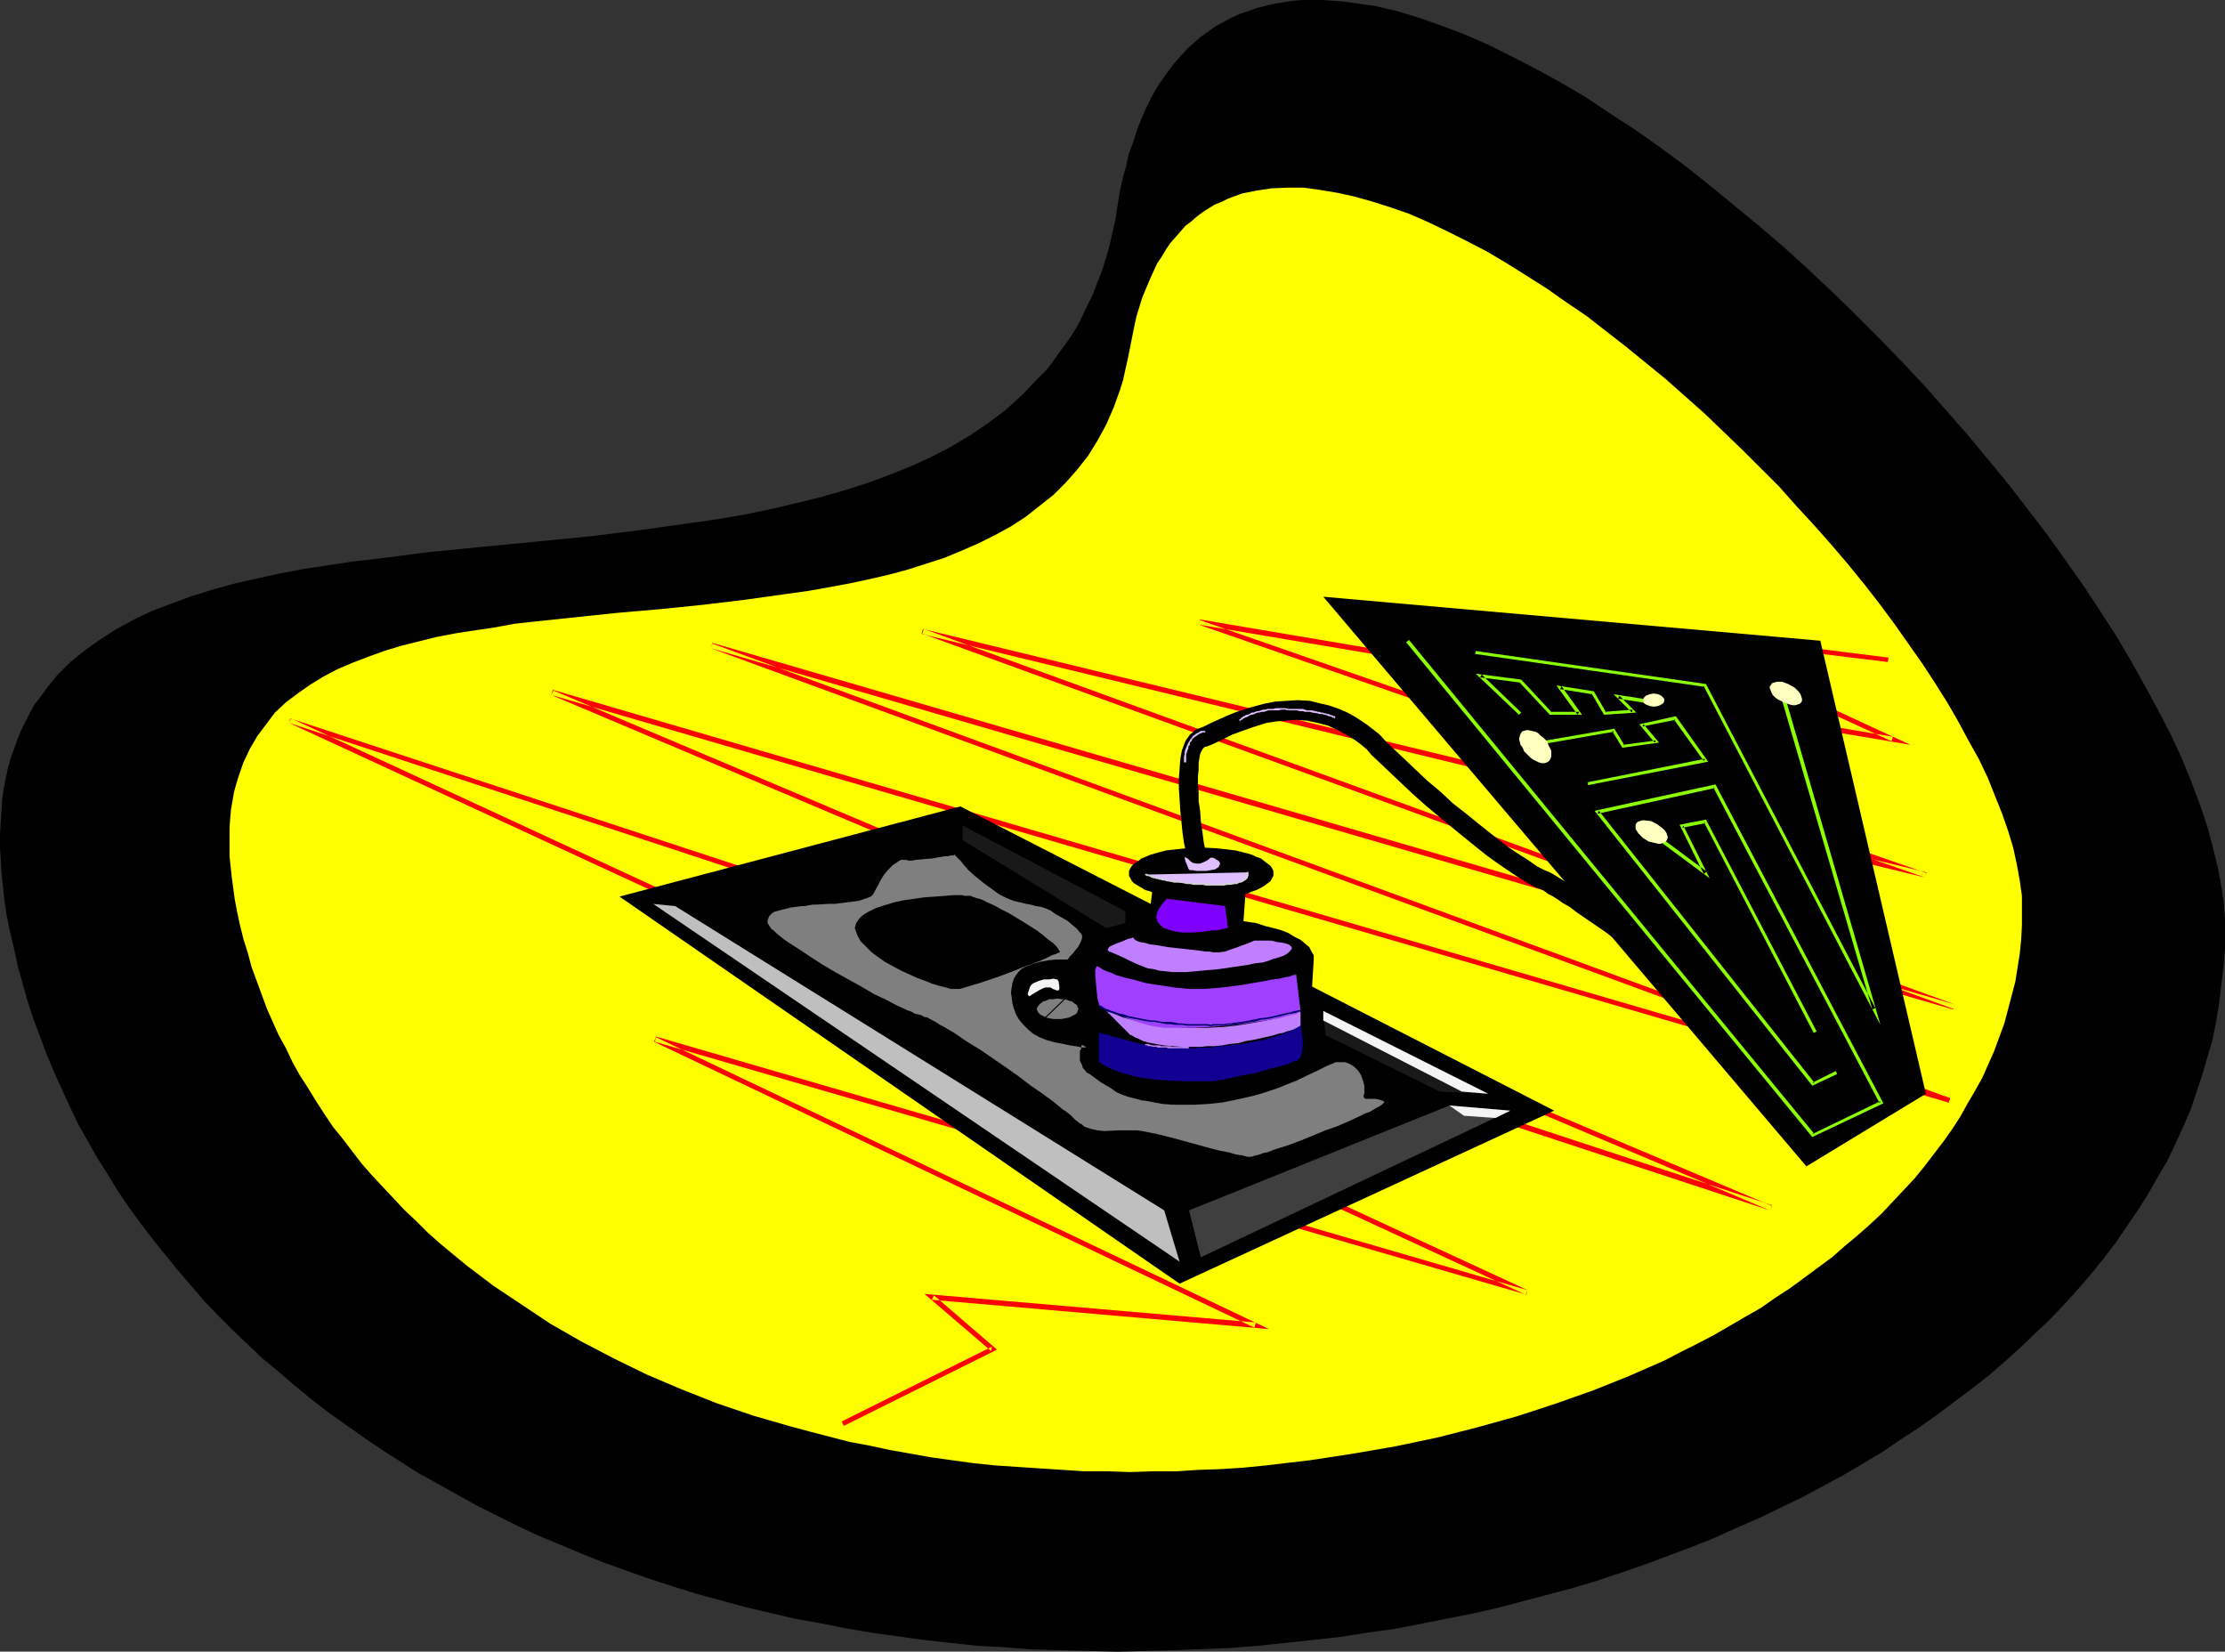 <?xml version="1.0" encoding="UTF-8" standalone="no"?>
<svg
   version="1.0"
   width="129.766mm"
   height="96.319mm"
   id="svg45"
   sodipodi:docname="Circuit Board.wmf"
   xmlns:inkscape="http://www.inkscape.org/namespaces/inkscape"
   xmlns:sodipodi="http://sodipodi.sourceforge.net/DTD/sodipodi-0.dtd"
   xmlns="http://www.w3.org/2000/svg"
   xmlns:svg="http://www.w3.org/2000/svg">
  <rect width="100%" height="100%" fill="#333333" stroke="none"/>
  <sodipodi:namedview
     id="namedview45"
     pagecolor="#ffffff"
     bordercolor="#000000"
     borderopacity="0.25"
     inkscape:showpageshadow="2"
     inkscape:pageopacity="0.0"
     inkscape:pagecheckerboard="0"
     inkscape:deskcolor="#d1d1d1"
     inkscape:document-units="mm" />
  <defs
     id="defs1">
    <pattern
       id="WMFhbasepattern"
       patternUnits="userSpaceOnUse"
       width="6"
       height="6"
       x="0"
       y="0" />
  </defs>
  <path
     style="fill:#000000;fill-opacity:1;fill-rule:evenodd;stroke:none"
     d="m 246.278,364.04 6.302,-0.162 6.302,-0.162 12.282,-0.485 6.141,-0.485 6.141,-0.646 5.979,-0.646 5.979,-0.646 5.979,-0.969 5.979,-0.808 5.818,-1.131 5.656,-1.131 5.818,-1.131 5.656,-1.293 5.494,-1.454 5.494,-1.454 5.494,-1.454 5.333,-1.616 5.333,-1.777 5.171,-1.777 5.171,-1.939 5.171,-1.939 4.848,-1.939 5.01,-2.262 4.848,-2.101 4.686,-2.262 4.686,-2.262 4.525,-2.424 4.525,-2.424 4.363,-2.585 4.363,-2.585 4.04,-2.747 4.202,-2.747 3.878,-2.747 3.878,-2.908 3.878,-2.908 3.717,-2.908 3.555,-3.07 3.394,-3.07 3.394,-3.232 3.232,-3.07 3.07,-3.232 3.07,-3.393 2.909,-3.393 2.747,-3.393 2.586,-3.393 2.424,-3.555 2.424,-3.555 2.262,-3.555 2.101,-3.716 2.101,-3.555 1.778,-3.716 1.778,-3.878 1.616,-3.716 1.293,-3.878 1.293,-3.878 1.131,-3.878 1.131,-3.878 0.808,-4.039 0.646,-4.04 0.485,-3.878 0.485,-4.04 0.323,-4.201 v -4.04 -2.101 l -0.162,-2.101 -0.162,-2.262 -0.323,-2.101 -0.808,-4.524 -1.131,-4.686 -1.293,-4.847 -1.616,-4.847 -1.939,-5.171 -2.101,-5.171 -2.424,-5.171 -2.747,-5.332 -2.909,-5.332 -3.07,-5.494 -3.232,-5.494 -3.555,-5.494 -3.717,-5.655 -3.878,-5.494 -4.04,-5.655 -4.202,-5.494 -4.363,-5.655 -4.525,-5.494 -4.686,-5.655 -4.686,-5.332 -4.848,-5.494 -5.01,-5.332 -5.01,-5.171 -5.171,-5.171 -5.171,-5.009 -5.333,-5.009 -5.333,-4.847 -5.494,-4.686 -5.494,-4.524 -5.333,-4.363 -5.494,-4.363 -5.494,-4.039 -5.494,-3.878 -5.494,-3.555 -5.333,-3.555 -5.494,-3.232 -5.333,-2.908 -5.333,-2.747 -5.171,-2.585 -5.171,-2.262 -5.171,-1.939 -5.01,-1.777 -4.848,-1.454 -4.848,-1.131 -2.424,-0.323 -2.262,-0.323 -2.262,-0.323 -2.262,-0.162 L 291.526,0 h -2.101 -2.262 l -2.101,0.162 -2.101,0.323 -1.939,0.323 -2.101,0.485 -1.939,0.485 -1.778,0.646 -1.939,0.646 -1.778,0.808 -1.778,0.969 -1.778,0.969 -1.616,1.131 -1.616,1.131 -1.616,1.454 -1.454,1.293 -1.454,1.616 -1.454,1.616 -1.293,1.777 -1.293,1.777 -1.293,1.939 -1.131,2.101 -1.131,2.262 -0.97,2.262 -0.97,2.424 -0.808,2.585 -0.97,2.585 -0.646,2.908 -0.808,2.908 -0.646,3.07 -0.485,3.07 -0.485,3.07 -0.646,2.747 -0.646,2.908 -0.808,2.747 -0.808,2.585 -0.97,2.424 -0.97,2.585 -1.131,2.262 -1.131,2.424 -1.131,2.262 -1.293,2.101 -1.454,2.101 -1.454,1.939 -1.454,2.101 -1.454,1.777 -1.778,1.777 -3.394,3.555 -3.555,3.232 -3.878,2.908 -4.04,2.747 -4.363,2.585 -4.363,2.262 -4.686,2.101 -4.848,1.939 -4.848,1.777 -5.171,1.616 -5.171,1.454 -5.333,1.293 -5.494,1.293 -5.494,1.131 -5.656,0.969 -5.656,0.808 -11.474,1.616 -11.797,1.454 -11.635,1.131 -11.635,1.131 -11.474,1.131 -11.312,1.454 -5.656,0.646 -5.333,0.808 -5.333,0.808 -5.171,0.969 -5.171,1.131 -5.01,1.131 -4.686,1.293 -4.686,1.454 -4.363,1.616 -4.363,1.616 -4.04,1.939 -3.878,2.101 -3.555,2.262 -3.394,2.424 -3.232,2.585 -2.909,2.908 -1.293,1.616 -1.293,1.616 -1.131,1.616 -1.293,1.616 -0.97,1.777 -0.97,1.939 -0.97,1.939 -0.808,1.939 -1.454,4.04 -0.646,2.262 -0.485,2.262 -0.485,2.424 -0.323,2.262 -0.162,2.585 -0.162,2.585 L 0,183.878 v 2.747 l 0.162,2.908 0.162,2.747 0.323,3.07 0.323,3.07 0.485,3.232 0.646,3.232 0.97,4.04 0.808,3.878 1.131,4.04 1.131,4.04 1.293,3.878 1.454,3.878 1.454,3.878 1.616,3.878 1.778,3.878 1.778,3.878 1.778,3.716 2.101,3.716 2.101,3.716 2.262,3.555 2.262,3.716 2.424,3.555 2.586,3.555 2.586,3.393 2.747,3.393 2.747,3.393 2.909,3.393 2.909,3.393 3.07,3.232 3.232,3.232 3.232,3.07 3.394,3.232 3.555,2.908 3.555,3.07 3.555,2.908 3.717,2.908 3.878,2.747 3.878,2.747 4.04,2.747 4.04,2.585 4.04,2.585 4.363,2.424 4.363,2.424 4.363,2.424 4.525,2.262 4.525,2.262 4.525,2.101 9.696,4.04 4.848,1.939 5.01,1.777 5.01,1.777 5.01,1.616 5.171,1.616 5.333,1.454 5.333,1.454 5.494,1.293 5.494,1.293 5.494,0.969 5.656,1.131 5.656,0.969 5.818,0.808 5.818,0.808 5.818,0.646 5.979,0.646 6.141,0.323 5.979,0.485 6.302,0.162 6.141,0.162 z"
     id="path1" />
  <path
     style="fill:#ffff00;fill-opacity:1;fill-rule:evenodd;stroke:none"
     d="m 249.025,324.453 5.01,-0.162 h 5.171 l 5.01,-0.323 4.848,-0.162 5.01,-0.323 4.848,-0.485 9.696,-1.131 9.534,-1.454 9.373,-1.616 9.211,-1.939 8.888,-2.262 8.726,-2.424 8.403,-2.747 8.242,-2.908 8.08,-3.232 7.757,-3.393 3.717,-1.939 3.555,-1.777 3.717,-1.939 6.949,-4.04 3.394,-1.939 3.232,-2.262 3.232,-2.101 3.07,-2.262 3.07,-2.262 3.07,-2.262 2.747,-2.424 2.909,-2.424 2.747,-2.424 2.586,-2.424 2.424,-2.585 2.424,-2.585 2.424,-2.585 2.101,-2.585 2.101,-2.747 2.101,-2.747 1.939,-2.747 1.778,-2.747 1.616,-2.908 1.616,-2.747 1.616,-2.908 1.293,-2.908 1.293,-2.908 1.131,-3.07 1.131,-3.07 0.808,-3.07 0.808,-3.07 0.808,-3.07 0.485,-3.07 0.485,-3.07 0.323,-3.232 0.162,-3.07 v -3.232 -3.232 l -0.485,-3.393 -0.646,-3.555 -0.808,-3.716 -1.131,-3.716 -1.293,-3.716 -1.616,-4.04 -1.616,-4.039 -1.939,-4.04 -2.262,-4.04 -2.262,-4.201 -2.424,-4.201 -2.747,-4.363 -2.747,-4.201 -3.07,-4.363 -3.07,-4.363 -3.232,-4.363 -3.394,-4.363 -3.555,-4.363 -3.717,-4.363 -3.717,-4.201 -3.878,-4.201 -3.878,-4.363 -4.04,-4.04 -4.04,-4.039 -8.403,-8.079 -8.565,-7.594 -4.363,-3.555 -4.363,-3.555 -4.363,-3.393 -4.363,-3.393 -4.525,-3.07 -4.363,-3.07 -4.363,-2.747 -4.363,-2.747 -4.363,-2.585 -4.363,-2.262 -4.202,-2.101 -4.363,-2.101 -4.04,-1.777 -4.202,-1.454 -4.04,-1.293 -4.04,-1.131 -3.717,-0.808 -3.878,-0.646 -3.555,-0.485 h -3.555 l -3.555,0.162 -3.232,0.485 -3.232,0.646 -3.07,1.131 -1.293,0.646 -1.616,0.646 -1.293,0.808 -1.293,0.808 -1.293,0.969 -1.293,1.131 -1.293,0.969 -1.131,1.293 -1.131,1.293 -1.131,1.293 -0.97,1.454 -0.97,1.616 -0.97,1.454 -0.808,1.777 -0.808,1.777 -0.808,1.939 -0.808,1.939 -0.646,2.101 -0.646,2.101 -0.485,2.262 -0.485,2.424 -0.485,2.424 -0.485,2.424 -0.485,2.101 -0.485,2.262 -0.646,2.101 -1.454,4.039 -1.616,3.716 -1.939,3.555 -2.101,3.393 -2.424,3.07 -2.424,2.747 -2.747,2.747 -3.07,2.424 -3.07,2.424 -3.232,2.101 -3.555,1.939 -3.555,1.777 -3.717,1.616 -3.878,1.616 -4.04,1.293 -4.04,1.293 -4.202,1.131 -4.202,0.969 -4.525,0.969 -4.363,0.808 -4.525,0.808 -4.686,0.646 -9.211,1.293 -9.373,1.131 -9.534,0.969 -9.373,0.808 -9.211,0.969 -9.211,0.969 -4.363,0.485 -4.363,0.808 -4.363,0.646 -4.202,0.646 -4.202,0.808 -3.878,0.969 -3.878,0.969 -3.717,1.131 -3.555,1.293 -3.394,1.293 -3.394,1.454 -3.07,1.616 -2.909,1.777 -2.747,1.939 -2.586,1.939 -2.424,2.262 -1.939,2.585 -1.939,2.585 -1.616,2.747 -1.454,3.07 -1.131,3.232 -0.485,1.616 -0.485,1.777 -0.323,1.939 -0.323,1.777 -0.162,1.939 -0.162,2.101 v 1.939 2.101 2.262 l 0.485,4.524 0.323,2.424 0.323,2.424 0.485,2.585 0.646,3.07 0.808,3.232 0.97,3.07 0.808,3.07 1.131,3.07 1.131,3.07 1.131,3.07 1.293,2.908 1.293,2.908 1.616,2.908 1.454,3.07 1.616,2.908 1.778,2.747 1.778,2.908 1.778,2.747 1.939,2.908 2.101,2.585 2.101,2.747 2.101,2.747 2.262,2.585 2.424,2.585 2.424,2.585 2.424,2.585 2.586,2.424 2.586,2.585 2.747,2.424 5.656,4.686 5.979,4.524 6.302,4.201 6.302,4.201 6.787,3.878 7.11,3.716 7.272,3.555 7.595,3.232 7.757,3.07 8.08,2.747 8.403,2.424 4.202,1.131 4.363,1.131 4.363,1.131 4.363,0.808 4.525,0.969 4.525,0.808 4.525,0.808 4.686,0.646 4.686,0.646 4.686,0.485 4.848,0.323 4.848,0.323 5.01,0.323 4.848,0.323 h 5.171 z"
     id="path2" />
  <path
     style="fill:#ff0000;fill-opacity:1;fill-rule:evenodd;stroke:none"
     d="m 429.856,242.047 -308.009,-90 -0.323,1.131 268.579,113.591 0.485,-1.131 -326.593,-107.289 -0.323,0.969 272.619,126.032 0.485,-0.969 -192.142,-55.907 -0.485,1.131 132.35,63.016 0.323,-1.131 -73.043,-6.302 14.706,12.603 0.162,-0.969 -33.128,16.481 0.485,0.969 33.774,-16.804 -13.898,-11.957 -0.485,0.969 74.336,6.463 -135.097,-64.309 -0.323,0.969 192.142,55.745 0.323,-0.969 -272.619,-126.032 -0.485,0.969 326.432,107.451 0.485,-0.969 -268.579,-113.591 -0.485,0.969 308.009,89.838 z"
     id="path3" />
  <path
     style="fill:#ff0000;fill-opacity:1;fill-rule:evenodd;stroke:none"
     d="m 429.856,242.047 -272.78,-100.18 -0.485,0.969 273.912,79.659 0.323,-1.131 -227.209,-82.729 -0.323,1.131 221.069,53.645 0.323,-0.969 -160.145,-55.745 -0.323,0.969 156.913,26.499 -55.267,-25.53 -0.323,1.131 50.581,6.14 0.162,-0.969 -54.136,-6.786 54.782,25.206 0.323,-0.969 -152.712,-25.853 -0.323,1.131 160.145,55.745 0.323,-1.131 -221.23,-53.645 -0.323,0.969 227.371,82.729 0.323,-0.969 -273.75,-79.659 -0.485,1.131 272.942,100.18 z"
     id="path4" />
  <path
     style="fill:#000000;fill-opacity:1;fill-rule:evenodd;stroke:none"
     d="m 342.592,244.794 -130.896,-67.056 -75.144,19.874 123.462,85.314 z"
     id="path5" />
  <path
     style="fill:#000000;fill-opacity:1;fill-rule:evenodd;stroke:none"
     d="m 265.024,202.46 h -2.586 l -2.424,0.162 -2.424,0.162 -2.101,0.323 -2.262,0.323 -1.939,0.646 -1.939,0.485 -1.778,0.485 -1.616,0.646 -1.293,0.808 -1.293,0.646 -0.97,0.808 -0.97,0.808 -0.485,0.969 -0.485,0.808 v 0.969 0.162 l -0.162,0.646 -0.162,0.808 v 1.131 l -0.162,1.454 -0.162,1.454 v 1.616 1.777 l -0.162,3.555 0.162,1.777 v 1.777 l 0.323,1.454 0.162,1.293 0.323,1.131 0.485,0.808 0.646,0.808 0.97,0.808 1.293,0.808 1.454,0.808 1.616,0.808 1.939,0.808 1.939,0.808 2.101,0.808 2.262,0.646 2.262,0.485 2.424,0.646 2.262,0.323 2.424,0.323 h 2.262 2.101 l 2.101,-0.162 1.939,-0.323 1.939,-0.485 1.778,-0.485 1.616,-0.646 1.454,-0.646 1.454,-0.808 1.293,-0.646 1.131,-0.646 1.131,-0.646 0.97,-0.646 0.646,-0.646 0.646,-0.485 0.485,-0.323 0.485,-0.323 0.162,-0.323 v 0 l 1.293,-21.49 v -0.969 l -0.485,-0.808 -0.485,-0.969 -0.97,-0.808 -0.97,-0.808 -1.293,-0.646 -1.293,-0.808 -1.616,-0.646 -1.778,-0.485 -1.939,-0.485 -1.939,-0.646 -2.262,-0.323 -2.262,-0.323 -2.262,-0.162 -2.424,-0.162 z"
     id="path6" />
  <path
     style="fill:#000000;fill-opacity:1;fill-rule:evenodd;stroke:none"
     d="m 273.912,205.53 0.97,-13.25 v -0.162 l -0.485,-0.162 -0.485,-0.323 -0.808,-0.323 -0.97,-0.485 -1.293,-0.323 -1.293,-0.485 -1.293,-0.323 -1.616,-0.323 -1.616,-0.323 h -1.616 -1.778 l -1.778,0.162 -1.778,0.485 -1.778,0.646 -1.616,0.808 -1.778,13.896 z"
     id="path7" />
  <path
     style="fill:#000000;fill-opacity:1;fill-rule:evenodd;stroke:none"
     d="m 266.317,190.664 -0.485,-2.585 -0.485,-2.424 -0.323,-2.424 -0.323,-2.262 -0.162,-2.262 -0.323,-2.101 v -1.939 l -0.162,-1.939 v -1.616 l 0.162,-1.454 v -1.454 l 0.162,-1.131 0.162,-0.808 0.323,-0.808 0.323,-0.485 0.323,-0.323 0.646,-0.162 0.808,-0.323 1.778,-0.808 1.293,-0.646 1.616,-0.808 1.778,-0.646 1.778,-0.646 1.939,-0.646 2.101,-0.646 2.101,-0.323 2.101,-0.162 2.262,-0.162 2.424,0.162 2.262,0.485 2.424,0.646 2.424,1.131 1.131,0.646 1.131,0.646 1.293,0.808 1.293,0.969 1.131,0.969 1.131,1.293 3.07,2.908 3.07,2.908 2.909,2.747 2.909,2.585 2.909,2.424 2.909,2.424 2.586,2.101 2.586,2.101 2.424,1.939 2.262,1.616 2.101,1.454 1.939,1.293 1.778,1.131 1.293,0.808 0.646,0.323 0.646,0.323 0.323,0.162 0.485,0.162 0.485,0.162 0.646,0.323 0.808,0.646 0.97,0.485 1.293,0.808 1.131,0.808 1.454,0.808 1.454,1.131 3.07,2.101 3.07,2.101 3.07,2.262 2.909,2.101 2.424,-3.555 -0.646,-0.485 -0.97,-0.646 -1.131,-0.808 -1.293,-0.969 -1.616,-1.131 -1.454,-1.131 -3.394,-2.262 -3.394,-2.424 -1.616,-0.969 -1.616,-0.969 -1.293,-0.808 -1.293,-0.808 -0.97,-0.485 -0.808,-0.323 -0.646,-0.323 -0.323,-0.162 -0.646,-0.323 -1.131,-0.808 -1.454,-0.969 -1.778,-1.131 -1.939,-1.293 -2.101,-1.616 -2.262,-1.777 -2.424,-1.939 -2.586,-2.101 -2.909,-2.262 -2.747,-2.585 -2.909,-2.424 -3.07,-2.908 -3.07,-2.908 -3.07,-2.908 -1.293,-1.454 -1.454,-1.131 -1.454,-1.131 -1.454,-0.969 -1.293,-0.808 -1.454,-0.808 -1.454,-0.646 -1.293,-0.485 -1.454,-0.485 -1.454,-0.323 -2.586,-0.646 -2.747,-0.162 -2.586,0.162 -2.424,0.162 -2.424,0.485 -2.424,0.646 -2.101,0.646 -1.939,0.646 -1.939,0.808 -1.778,0.808 -1.454,0.646 -1.616,0.808 -0.808,0.323 -0.485,0.162 -0.646,0.323 -0.485,0.485 -0.646,0.485 -0.323,0.485 -0.485,0.646 -0.323,0.646 -0.646,1.777 -0.323,1.777 -0.162,2.101 -0.162,2.262 v 2.262 l 0.162,2.424 0.162,2.424 0.485,4.847 0.323,2.262 0.485,2.101 0.323,1.939 0.323,1.777 z"
     id="path8" />
  <path
     style="fill:#000000;fill-opacity:1;fill-rule:evenodd;stroke:none"
     d="m 264.7,198.097 h 3.232 l 3.07,-0.323 1.293,-0.323 1.293,-0.323 1.293,-0.162 1.131,-0.485 0.97,-0.323 0.97,-0.485 0.808,-0.485 0.646,-0.485 0.646,-0.485 0.323,-0.646 0.323,-0.485 v -0.646 -0.485 l -0.323,-0.646 -0.323,-0.485 -0.646,-0.485 -0.646,-0.485 -0.808,-0.646 -0.97,-0.323 -0.97,-0.485 -1.131,-0.323 -1.293,-0.323 -1.293,-0.323 -1.293,-0.162 -3.07,-0.323 -3.232,-0.162 -3.232,0.162 -2.909,0.323 -1.454,0.162 -1.293,0.323 -1.131,0.323 -1.131,0.323 -1.131,0.485 -0.808,0.323 -0.808,0.646 -0.808,0.485 -0.485,0.485 -0.323,0.485 -0.323,0.646 v 0.485 0.646 l 0.323,0.485 0.323,0.646 0.485,0.485 0.808,0.485 0.808,0.485 0.808,0.485 1.131,0.323 1.131,0.485 1.131,0.162 1.293,0.323 1.454,0.323 2.909,0.323 z"
     id="path9" />
  <path
     style="fill:#bf7fff;fill-opacity:1;fill-rule:evenodd;stroke:none"
     d="m 249.833,206.661 h -0.162 l -0.323,0.162 h -0.323 l -0.485,0.162 -1.131,0.485 -1.293,0.485 -1.131,0.485 -0.323,0.162 -0.323,0.323 -0.162,0.323 v 0.162 l 0.323,0.323 0.485,0.162 1.131,0.485 1.454,0.646 1.616,0.808 1.778,0.808 2.101,0.808 1.293,0.162 1.131,0.323 1.454,0.162 1.454,0.162 h 1.454 1.616 l 3.555,-0.323 3.555,-0.323 3.394,-0.485 3.232,-0.485 1.454,-0.323 1.616,-0.162 1.131,-0.323 1.293,-0.485 1.131,-0.323 0.97,-0.323 0.646,-0.323 0.646,-0.485 0.323,-0.323 0.323,-0.485 v -0.323 l -0.162,-0.162 -0.323,-0.323 -0.323,-0.162 -0.485,-0.162 -0.646,-0.162 -1.293,-0.162 -1.293,-0.323 h -1.454 -1.131 -1.131 l -1.131,0.485 -2.586,0.969 -1.454,0.485 -1.293,0.485 -1.293,0.162 h -1.293 l -0.808,-0.162 h -0.808 l -1.131,-0.162 -1.293,-0.162 -2.909,-0.323 -2.909,-0.323 -2.909,-0.485 -1.293,-0.162 -1.131,-0.323 -0.97,-0.162 -0.808,-0.323 -0.485,-0.323 z"
     id="path10" />
  <path
     style="fill:#bf7fff;fill-opacity:1;fill-rule:evenodd;stroke:none"
     d="m 286.678,222.819 v 0 l -0.162,0.162 h -0.485 l -0.323,0.162 -0.646,0.162 -0.646,0.162 -0.808,0.323 -0.808,0.323 -0.97,0.162 -1.131,0.323 -2.424,0.485 -2.747,0.485 -3.07,0.485 -3.07,0.323 -3.555,0.162 h -3.555 l -3.555,-0.162 -3.717,-0.323 -3.717,-0.808 -3.717,-0.969 -1.939,-0.808 -1.778,-0.646 5.333,5.332 h 0.162 l 0.323,0.162 0.485,0.323 0.808,0.323 0.97,0.485 1.131,0.323 1.616,0.323 1.778,0.323 1.939,0.162 2.262,0.162 h 2.586 1.454 l 1.454,-0.162 h 1.616 l 1.616,-0.162 1.778,-0.323 1.778,-0.162 1.778,-0.485 1.939,-0.323 2.101,-0.485 2.101,-0.485 0.97,-0.323 0.97,-0.162 0.808,-0.323 0.646,-0.162 0.485,-0.162 0.485,-0.162 0.646,-0.323 0.485,-0.162 0.162,-0.162 0.162,-0.162 z"
     id="path11" />
  <path
     style="fill:#110091;fill-opacity:1;fill-rule:evenodd;stroke:none"
     d="m 286.678,226.05 v 0 l 0.162,0.323 v 0.323 0.323 l 0.162,1.131 0.162,1.293 v 1.131 l -0.162,1.293 -0.162,0.485 -0.162,0.485 -0.162,0.485 -0.323,0.162 -0.323,0.323 -0.808,0.162 -0.97,0.485 -1.131,0.323 -1.131,0.323 -1.454,0.323 -3.232,0.969 -3.232,0.646 -3.07,0.646 -1.454,0.323 -1.293,0.162 -1.293,0.162 h -0.97 -4.686 l -3.07,-0.162 -3.232,-0.162 -3.394,-0.485 -1.616,-0.323 -1.616,-0.485 -1.616,-0.485 -1.616,-0.646 -1.454,-0.646 -1.293,-0.808 v -6.463 h 0.162 0.323 l 0.323,0.162 0.646,0.162 0.808,0.162 0.808,0.323 1.939,0.485 4.202,1.131 1.939,0.485 0.97,0.162 0.808,0.162 h 0.808 l 1.131,0.162 h 1.616 1.778 1.939 l 2.101,-0.162 h 2.262 l 2.262,-0.323 4.848,-0.485 2.424,-0.485 2.424,-0.485 2.262,-0.646 1.939,-0.646 2.101,-0.808 z"
     id="path12" />
  <path
     style="fill:#9f3fff;fill-opacity:1;fill-rule:evenodd;stroke:none"
     d="m 286.678,222.819 -0.97,-8.079 h -0.162 v 0.162 h -0.485 l -0.808,0.323 -0.97,0.162 -1.293,0.323 -1.454,0.162 -1.616,0.323 -1.778,0.323 -3.878,0.646 -3.878,0.485 -3.878,0.323 h -1.778 -1.616 l -3.232,-0.323 -3.232,-0.485 -3.07,-0.485 -2.909,-0.808 -1.454,-0.323 -1.131,-0.323 -1.131,-0.323 -0.97,-0.485 -0.97,-0.323 -0.808,-0.323 -0.485,-0.323 -0.485,-0.323 -0.323,-0.162 -0.323,0.162 v 0.162 l -0.162,0.485 v 1.454 l 0.162,1.616 0.162,1.777 0.162,1.454 0.162,0.646 0.162,0.485 v 0.323 0.162 0 l 0.323,0.162 0.485,0.323 0.485,0.162 0.808,0.485 0.808,0.323 0.808,0.323 1.131,0.485 2.262,0.808 2.424,0.808 2.424,0.646 2.424,0.323 h 1.454 3.555 2.101 l 2.262,-0.162 2.424,-0.162 5.01,-0.485 4.525,-0.646 2.101,-0.323 1.939,-0.323 1.778,-0.485 1.293,-0.323 0.646,-0.162 0.323,-0.162 0.485,-0.323 z"
     id="path13" />
  <path
     style="fill:#dfbfff;fill-opacity:1;fill-rule:evenodd;stroke:none"
     d="m 252.419,192.765 v 0 h 0.162 l 0.485,0.162 0.808,0.323 1.131,0.323 1.454,0.323 0.808,0.162 0.97,0.323 h 1.131 l 1.131,0.162 1.293,0.162 1.293,0.162 2.747,0.162 h 3.555 1.131 l 0.808,-0.162 0.97,-0.162 0.646,-0.162 0.646,-0.162 0.646,-0.323 0.323,-0.162 0.323,-0.323 0.162,-0.485 v -0.323 l -0.162,-0.485 z"
     id="path14" />
  <path
     style="fill:#d1d1d1;fill-opacity:1;fill-rule:evenodd;stroke:none"
     d="m 252.419,192.926 h 0.162 v 0 l 0.162,0.162 h 0.323 l 0.485,0.162 0.162,0.162 h 0.162 l 0.323,0.162 h 0.323 l 0.323,0.162 h 0.323 l 0.323,0.162 h 0.323 l 0.485,0.162 h 0.323 l 0.485,0.162 1.131,0.162 0.485,0.162 h 1.131 l 1.131,0.162 0.646,0.162 h 0.808 l 0.646,0.162 v 0 -0.323 h 0.162 l -0.808,-0.162 h -0.808 l -0.646,-0.162 -1.131,-0.162 -1.131,-0.162 h -0.485 l -0.97,-0.162 -0.485,-0.162 h -0.323 l -0.485,-0.162 h -0.323 l -0.323,-0.162 h -0.323 l -0.323,-0.162 -0.323,-0.162 h -0.323 l -0.162,-0.162 h -0.323 l -0.485,-0.162 -0.162,-0.162 h -0.323 v 0 h -0.162 z"
     id="path15" />
  <path
     style="fill:#d1d1d1;fill-opacity:1;fill-rule:evenodd;stroke:none"
     d="m 263.084,195.027 h 1.939 l 0.808,0.162 h 0.646 0.485 1.778 0.646 0.485 l 0.485,-0.162 h 0.485 0.485 l 0.808,-0.162 h 0.485 l 0.323,-0.162 0.323,-0.162 h 0.323 l 0.646,-0.323 0.162,-0.162 0.323,-0.162 v -0.162 l 0.323,-0.162 v -0.323 l 0.162,-0.162 v -0.323 -0.162 -0.162 -0.323 l -0.485,0.162 v 0 0.162 l 0.162,0.162 -0.162,0.162 0.162,0.323 h -0.162 v 0.162 l -0.162,0.162 -0.162,0.162 -0.323,0.323 h -0.162 l -0.162,0.162 h -0.323 l -0.323,0.162 -0.162,0.162 h -0.485 l -0.323,0.162 h -0.808 -0.485 l -0.485,0.162 h -0.485 -0.485 l -0.646,0.162 h -1.778 l -0.485,-0.162 h -0.646 -0.808 -1.939 z"
     id="path16" />
  <path
     style="fill:#7f00ff;fill-opacity:1;fill-rule:evenodd;stroke:none"
     d="m 270.68,204.56 h -0.162 -0.323 l -0.485,0.162 -0.646,0.162 -0.808,0.162 h -0.97 l -2.101,0.323 -2.262,0.162 h -2.262 l -1.131,-0.162 -0.97,-0.162 -0.97,-0.323 -0.97,-0.323 -0.646,-0.485 -0.485,-0.485 -0.323,-0.485 -0.162,-0.485 -0.162,-0.485 0.162,-0.646 0.323,-0.969 0.646,-0.969 0.646,-0.808 0.485,-0.485 v -0.162 h 0.162 l 12.766,1.616 z"
     id="path17" />
  <path
     style="fill:#dfbfff;fill-opacity:1;fill-rule:evenodd;stroke:none"
     d="m 266.963,189.049 h -0.162 l -0.323,0.323 -0.485,0.323 -0.646,0.323 -0.808,0.323 h -0.808 l -0.808,-0.162 -0.485,-0.323 -0.323,-0.323 -0.323,-0.323 -0.323,-0.162 -0.162,-0.162 -0.162,0.162 v 0 0.162 l 0.162,0.646 0.485,1.131 0.162,0.485 0.162,0.162 v 0 0 l 0.162,0.162 h 0.646 l 0.808,0.162 h 0.97 1.131 l 0.97,-0.162 0.97,-0.162 0.808,-0.485 0.162,-0.323 0.162,-0.323 v -0.323 l -0.162,-0.323 -0.485,-0.323 -0.808,-0.485 z"
     id="path18" />
  <path
     style="fill:#bfbfbf;fill-opacity:1;fill-rule:evenodd;stroke:none"
     d="m 260.014,278.079 -116.029,-78.851 4.848,0.485 107.787,67.056 z"
     id="path19" />
  <path
     style="fill:#3f3f3f;fill-opacity:1;fill-rule:evenodd;stroke:none"
     d="m 264.7,277.11 -2.586,-10.341 57.368,-23.106 13.413,1.131 z"
     id="path20" />
  <path
     style="fill:#191919;fill-opacity:1;fill-rule:evenodd;stroke:none"
     d="m 328.048,241.077 -36.36,-18.259 0.485,5.332 25.21,12.442 z"
     id="path21" />
  <path
     style="fill:#191919;fill-opacity:1;fill-rule:evenodd;stroke:none"
     d="m 248.056,200.844 -35.875,-18.905 v 3.232 l 31.674,19.39 4.202,-1.131 z"
     id="path22" />
  <path
     style="fill:#f4f4f4;fill-opacity:1;fill-rule:evenodd;stroke:none"
     d="m 328.048,241.077 -36.36,-18.259 v 2.101 l 30.542,15.673 z"
     id="path23" />
  <path
     style="fill:#f4f4f4;fill-opacity:1;fill-rule:evenodd;stroke:none"
     d="m 332.896,244.794 -13.413,-1.131 3.232,2.262 6.949,0.485 z"
     id="path24" />
  <path
     style="fill:#f4f4f4;fill-opacity:1;fill-rule:evenodd;stroke:none"
     d="m 233.027,215.871 h -0.162 l -0.646,-0.162 -0.97,0.162 h -1.131 l -1.131,0.323 -1.131,0.485 -0.485,0.323 -0.323,0.485 -0.162,0.485 -0.162,0.485 -0.162,0.485 v 0.323 l 0.162,0.162 0.162,0.162 0.323,-0.162 0.162,-0.162 0.808,-0.485 0.808,-0.485 0.97,-0.485 0.485,-0.162 h 0.485 0.646 l 0.485,0.323 0.485,0.162 0.323,0.162 h 0.485 l 0.162,-0.323 v -0.485 l -0.162,-1.131 -0.162,-0.323 z"
     id="path25" />
  <path
     style="fill:#7f7f7f;fill-opacity:1;fill-rule:evenodd;stroke:none"
     d="m 233.027,224.596 h 0.97 l 0.808,-0.162 0.808,-0.162 0.646,-0.323 0.646,-0.323 0.485,-0.323 0.162,-0.485 0.162,-0.485 -0.162,-0.323 -0.162,-0.485 -0.485,-0.323 -0.646,-0.485 -0.646,-0.162 -0.808,-0.323 h -0.808 l -0.97,-0.162 -0.808,0.162 h -0.97 l -0.646,0.323 -0.646,0.162 -0.646,0.485 -0.323,0.323 -0.323,0.485 -0.162,0.323 0.162,0.485 0.323,0.485 0.323,0.323 0.646,0.323 0.646,0.323 0.646,0.162 0.97,0.162 z"
     id="path26" />
  <path
     style="fill:#000000;fill-opacity:1;fill-rule:evenodd;stroke:none"
     d="m 234.643,220.072 -4.363,4.201 0.162,0.162 4.363,-4.201 z"
     id="path27" />
  <path
     style="fill:#7f7f7f;fill-opacity:1;fill-rule:evenodd;stroke:none"
     d="m 210.565,188.402 v 0.162 l 0.162,0.162 0.323,0.323 0.323,0.323 0.485,0.485 0.485,0.646 1.131,1.293 1.454,1.293 1.778,1.454 1.778,1.293 1.778,1.293 1.616,0.808 1.616,0.646 1.454,0.323 1.293,0.323 0.97,0.162 1.131,0.323 1.131,0.162 0.97,0.323 1.131,0.485 1.131,0.808 2.586,1.454 1.131,0.969 0.97,0.808 0.646,0.808 0.323,0.323 0.162,0.323 v 0.323 0.323 l -0.323,0.808 -0.485,0.969 -0.646,0.808 -0.646,0.808 -0.646,0.646 -0.323,0.485 -0.162,0.162 v 0 h -0.808 -0.485 -0.646 -0.646 l -1.616,0.162 -1.778,0.323 -1.778,0.485 -1.616,0.646 -0.808,0.485 -0.646,0.646 -0.485,0.646 -0.485,0.808 -0.323,0.969 -0.162,0.969 -0.162,1.131 0.162,1.131 0.162,1.293 0.323,1.131 0.485,1.293 0.646,1.131 0.97,1.131 0.97,0.969 1.131,0.969 1.454,0.808 1.616,0.646 1.778,0.485 1.778,0.323 1.454,0.323 1.131,0.162 0.97,0.162 0.485,0.162 h 0.485 0.323 0.162 v -0.162 0 l -0.646,-0.323 -0.162,-0.162 v 0.162 h -0.162 v 0.646 l -0.323,0.646 v 0.969 1.131 l 0.485,0.969 0.162,0.646 0.485,0.485 0.323,0.485 0.646,0.323 2.424,1.777 2.424,1.454 1.131,0.808 1.131,0.485 1.293,0.485 1.293,0.323 0.646,0.162 1.131,0.323 1.293,0.162 1.616,0.323 1.778,0.323 2.101,0.162 h 2.424 2.586 l 2.909,-0.162 3.07,-0.323 3.232,-0.646 3.555,-0.808 1.778,-0.485 1.939,-0.646 1.939,-0.646 1.939,-0.808 2.101,-0.808 1.939,-0.969 2.101,-0.969 2.262,-1.131 1.131,-0.485 1.131,-0.485 h 1.131 0.97 l 0.808,0.323 0.646,0.323 0.646,0.485 0.646,0.646 0.485,0.646 0.323,0.646 0.485,1.454 0.162,0.646 v 0.646 0.646 0.485 l -0.162,0.323 v 0.323 l 0.162,0.323 0.323,0.162 h 2.101 l 0.808,0.162 0.97,0.323 0.162,0.162 v 0.162 l -0.162,0.162 -0.323,0.323 -0.485,0.323 -0.646,0.323 -0.808,0.485 -0.808,0.485 -0.97,0.323 -0.97,0.485 -2.424,1.131 -2.586,1.131 -2.747,0.969 -5.494,2.262 -2.586,0.969 -2.586,0.808 -0.97,0.323 -1.131,0.485 -0.97,0.162 -0.808,0.323 -0.646,0.162 -0.646,0.162 -0.485,0.162 h -0.323 -0.323 -0.323 l -1.131,-0.323 -1.293,-0.162 -1.616,-0.485 -1.778,-0.323 -1.939,-0.485 -8.242,-2.262 -1.939,-0.485 -1.939,-0.485 -1.616,-0.323 -1.616,-0.323 -1.131,-0.162 h -0.485 -0.323 -1.616 -1.454 l -3.394,0.162 -1.454,-0.162 -1.454,-0.323 -1.454,-0.485 -0.485,-0.485 -0.646,-0.323 -0.323,-0.323 -0.485,-0.323 -0.485,-0.485 -0.646,-0.646 -0.808,-0.646 -0.97,-0.646 -0.97,-0.808 -0.97,-0.808 -2.424,-1.777 -2.586,-1.777 -2.747,-2.101 -2.747,-1.939 -5.656,-3.878 -2.909,-1.777 -2.586,-1.777 -2.424,-1.454 -0.97,-0.485 -0.97,-0.646 -0.97,-0.485 -0.808,-0.485 -0.808,-0.162 -0.485,-0.323 -0.646,-0.162 -0.808,-0.162 -0.808,-0.485 -0.97,-0.323 -0.97,-0.485 -1.131,-0.485 -2.424,-1.293 -2.747,-1.293 -2.747,-1.616 -5.818,-3.232 -2.747,-1.616 -2.747,-1.777 -2.424,-1.616 -2.262,-1.454 -0.97,-0.646 -0.808,-0.646 -0.808,-0.646 -0.646,-0.646 -0.646,-0.485 -0.323,-0.485 -0.323,-0.485 -0.162,-0.323 v -0.485 l 0.162,-0.485 0.162,-0.485 0.323,-0.323 0.323,-0.323 0.485,-0.323 1.131,-0.323 1.293,-0.323 1.293,-0.323 1.293,-0.162 1.131,-0.162 h 0.646 l 0.808,-0.162 0.97,-0.162 h 0.97 l 2.586,-0.162 h 1.293 l 1.293,-0.162 2.586,-0.323 1.293,-0.162 0.97,-0.323 0.97,-0.323 0.808,-0.323 0.485,-0.485 0.323,-0.646 0.646,-1.131 0.646,-1.293 0.808,-1.293 0.97,-1.131 0.97,-0.969 0.97,-0.646 0.485,-0.323 0.323,-0.162 h 0.485 0.162 0.485 l 0.485,0.162 h 0.808 l 0.808,-0.162 1.778,-0.162 1.939,-0.162 1.778,-0.323 0.97,-0.162 h 0.646 l 0.646,-0.162 h 0.485 l 0.323,-0.162 z"
     id="path28" />
  <path
     style="fill:#000000;fill-opacity:1;fill-rule:evenodd;stroke:none"
     d="m 233.673,209.892 h -0.162 v 0 l -0.323,0.162 -0.323,0.162 -0.485,0.162 -0.485,0.162 -1.293,0.646 -1.454,0.646 -1.778,0.646 -1.778,0.646 -1.939,0.808 -3.878,1.454 -1.939,0.646 -1.939,0.646 -1.616,0.485 -1.616,0.485 -1.131,0.323 h -0.646 -0.323 -0.97 l -1.131,-0.323 -1.293,-0.323 -1.616,-0.485 -1.616,-0.646 -1.778,-0.646 -3.555,-1.616 -1.778,-0.969 -1.778,-0.969 -1.616,-1.131 -1.293,-0.969 -1.293,-1.293 -1.131,-1.131 -0.646,-1.131 -0.485,-1.293 -0.162,-0.485 0.162,-0.646 0.162,-0.485 0.323,-0.485 0.323,-0.485 0.485,-0.485 0.646,-0.485 0.808,-0.485 1.616,-0.808 1.939,-0.646 2.101,-0.646 2.262,-0.485 4.525,-0.646 2.424,-0.162 2.101,-0.162 1.939,-0.162 h 1.778 l 0.646,0.162 h 0.646 0.646 l 0.323,0.162 0.97,0.323 1.131,0.323 1.293,0.646 1.454,0.646 1.454,0.808 1.616,0.808 3.232,1.939 3.07,1.939 1.293,0.969 1.131,0.969 1.131,0.808 0.808,0.808 0.485,0.646 z"
     id="path29" />
  <path
     style="fill:#00006b;fill-opacity:1;fill-rule:evenodd;stroke:none"
     d="m 286.678,222.98 v -0.323 h -0.323 -0.323 l -0.323,0.162 h -0.323 l -0.485,0.162 -0.485,0.162 h -0.323 l -1.293,0.323 -0.646,0.162 -0.646,0.162 -0.808,0.162 -0.646,0.162 -0.808,0.162 -1.616,0.162 -0.646,0.162 -2.424,0.485 -0.97,0.162 -1.616,0.162 -0.646,0.162 h -0.808 l -0.808,0.162 h -0.808 -1.454 l -0.646,0.162 h 0.162 v 0.323 0 l 0.485,-0.162 h 1.454 0.808 l 0.808,-0.162 h 0.808 0.646 l 1.778,-0.323 0.97,-0.162 2.262,-0.323 0.808,-0.323 1.616,-0.162 0.808,-0.162 0.646,-0.162 0.808,-0.162 0.646,-0.162 0.646,-0.162 0.646,-0.162 0.485,-0.162 h 0.485 l 0.485,-0.162 h 0.485 l 0.323,-0.162 0.323,-0.162 h 0.162 0.323 v -0.323 z"
     id="path30" />
  <path
     style="fill:#00006b;fill-opacity:1;fill-rule:evenodd;stroke:none"
     d="m 266.963,225.889 -0.808,-0.162 h -2.909 -0.808 -0.808 l -0.97,-0.162 h -0.808 l -0.808,-0.162 -0.97,-0.162 h -0.808 -0.97 l -0.808,-0.162 -0.97,-0.162 h -0.808 l -1.778,-0.323 -0.808,-0.162 -0.808,-0.162 -0.808,-0.162 -0.808,-0.162 -0.808,-0.323 -0.808,-0.162 -0.646,-0.162 -0.808,-0.323 -0.646,-0.162 -0.646,-0.323 -0.646,-0.162 -0.485,-0.323 -0.485,-0.323 -0.485,-0.162 h 0.162 l -0.323,0.323 h 0.162 l 0.162,0.162 0.646,0.485 0.646,0.162 0.485,0.323 0.646,0.162 0.646,0.162 0.808,0.323 0.646,0.323 0.808,0.162 0.808,0.162 0.808,0.162 0.808,0.162 0.97,0.162 0.646,0.162 1.939,0.323 h 0.808 l 0.97,0.162 0.808,0.162 0.97,0.162 h 0.808 l 0.97,0.162 h 0.808 0.808 l 0.97,0.162 h 0.808 0.808 2.909 l 0.808,0.162 z"
     id="path31" />
  <path
     style="fill:#bf7fff;fill-opacity:1;fill-rule:evenodd;stroke:none"
     d="m 252.419,230.413 h 0.485 l 0.162,0.162 h 0.323 0.162 l 0.646,0.162 h 0.646 l 0.323,0.162 h 0.485 0.323 0.323 0.485 0.323 l 0.323,0.162 h 0.485 0.485 2.262 0.323 1.131 l -0.162,-0.485 h 0.162 -1.131 l -0.323,0.162 h -2.262 l -0.485,-0.162 h -0.485 -0.323 -0.323 -0.485 -0.323 l -0.323,-0.162 h -0.485 -0.323 -0.646 l -0.646,-0.162 h -0.162 l -0.162,-0.162 h -0.323 -0.485 z"
     id="path32" />
  <path
     style="fill:#dfbfff;fill-opacity:1;fill-rule:evenodd;stroke:none"
     d="m 273.265,158.995 0.162,-0.162 v 0 l 0.162,-0.162 h 0.162 l 0.162,-0.162 0.162,-0.162 h 0.162 l 0.162,-0.162 0.485,-0.162 0.323,-0.162 0.162,-0.162 0.485,-0.162 h 0.162 l 0.485,-0.162 0.323,-0.162 0.485,-0.162 h 0.323 l 0.485,-0.162 h 0.485 l 0.485,-0.162 0.485,-0.162 h 0.485 0.646 0.485 0.646 l 0.646,-0.162 h 0.808 l 0.646,0.162 v 0 -0.323 h 0.162 l -0.808,-0.162 h -0.808 -0.646 -0.646 l -0.485,0.162 h -0.646 -0.646 l -0.485,0.162 h -0.485 l -0.485,0.162 -0.485,0.162 h -0.323 l -0.485,0.162 -0.323,0.162 h -0.485 l -0.162,0.162 -0.323,0.162 -0.323,0.162 h -0.323 l -0.485,0.323 h -0.162 l -0.162,0.162 -0.162,0.162 h -0.162 l -0.162,0.323 h -0.162 l -0.162,0.162 v 0.162 l 0.162,-0.162 z"
     id="path33" />
  <path
     style="fill:#dfbfff;fill-opacity:1;fill-rule:evenodd;stroke:none"
     d="m 283.931,156.571 h 1.939 l 0.646,0.162 h 0.646 l 0.485,0.162 h 0.485 0.646 l 0.485,0.162 1.131,0.162 0.485,0.162 h 0.323 0.323 l 0.323,0.162 h 0.323 l 0.323,0.162 h 0.162 l 0.162,0.162 h 0.323 l 0.485,0.162 v 0 l 0.162,0.162 h 0.162 v 0 h 0.162 v 0.162 h 0.162 v -0.323 h 0.162 l -0.162,-0.162 h -0.162 -0.162 v 0 0 l -0.162,-0.162 -0.646,-0.162 -0.162,-0.162 h -0.162 -0.323 l -0.162,-0.162 h -0.485 l -0.162,-0.162 h -0.485 l -0.323,-0.162 h -0.323 l -1.293,-0.323 h -0.485 -0.646 l -0.485,-0.162 -0.485,-0.162 h -0.646 -0.646 -1.939 z"
     id="path34" />
  <path
     style="fill:#dfbfff;fill-opacity:1;fill-rule:evenodd;stroke:none"
     d="m 265.67,161.418 v -0.323 h -0.485 -0.162 -0.162 -0.162 l -0.485,0.323 -0.646,0.323 -0.162,0.162 -0.162,0.162 -0.323,0.162 -0.162,0.323 -0.162,0.162 -0.162,0.162 -0.162,0.323 -0.323,0.485 -0.162,0.323 -0.162,0.323 -0.162,0.485 -0.162,0.323 -0.162,0.646 v 0.485 l -0.162,0.485 v 1.293 h 0.485 v -1.293 -0.485 l 0.162,-0.485 0.162,-0.485 0.162,-0.323 v -0.485 l 0.323,-0.323 v -0.485 l 0.162,-0.162 0.323,-0.323 v -0.323 l 0.323,-0.162 0.162,-0.162 0.162,-0.162 0.323,-0.162 0.162,-0.162 0.485,-0.323 0.485,-0.162 0.162,-0.162 v 0 h 0.162 0.485 v -0.323 z"
     id="path35" />
  <path
     style="fill:#000000;fill-opacity:1;fill-rule:evenodd;stroke:none"
     d="m 398.182,257.074 -106.494,-125.548 109.565,9.695 23.27,99.856 z"
     id="path36" />
  <path
     style="fill:#8cff00;fill-opacity:1;fill-rule:evenodd;stroke:none"
     d="m 309.948,141.544 89.526,109.066 15.675,-7.433 -37.006,-70.287 -26.664,5.817 47.995,60.592 5.494,-2.585 -0.323,-0.646 -5.171,2.585 h 0.485 l -47.51,-59.946 -0.323,0.646 25.856,-5.655 -0.323,-0.162 36.683,69.641 0.162,-0.485 -15.029,7.271 h 0.485 l -89.365,-108.905 z"
     id="path37" />
  <path
     style="fill:#8cff00;fill-opacity:1;fill-rule:evenodd;stroke:none"
     d="m 392.041,151.724 20.685,70.772 0.646,-0.323 -37.33,-71.418 -50.742,-7.271 -0.162,0.646 50.742,7.271 -0.323,-0.162 38.946,74.65 -21.654,-74.488 z"
     id="path38" />
  <path
     style="fill:#8cff00;fill-opacity:1;fill-rule:evenodd;stroke:none"
     d="m 350.025,173.052 26.502,-5.171 -7.11,-10.018 -8.08,1.777 3.394,4.04 0.323,-0.485 -7.272,0.969 0.323,0.162 -2.262,-3.716 -17.776,3.07 0.162,0.646 17.614,-3.07 -0.485,-0.162 2.262,3.716 8.08,-1.131 -3.394,-4.04 -0.323,0.485 7.272,-1.454 -0.323,-0.162 6.626,9.21 0.323,-0.485 -25.856,5.171 z"
     id="path39" />
  <path
     style="fill:#8cff00;fill-opacity:1;fill-rule:evenodd;stroke:none"
     d="m 400.444,227.343 -24.402,-46.697 -5.818,1.131 5.333,10.826 0.646,-0.485 -11.958,-8.887 -0.485,0.646 13.09,9.695 -5.818,-11.634 -0.162,0.485 5.01,-0.969 -0.323,-0.323 24.24,46.535 z"
     id="path40" />
  <path
     style="fill:#ffffbf;fill-opacity:1;fill-rule:evenodd;stroke:none"
     d="m 341.46,167.72 0.323,-0.485 0.162,-0.485 v -0.485 -0.808 l -0.323,-0.646 -0.323,-0.646 -0.323,-0.808 -0.646,-0.646 -0.646,-0.485 -0.646,-0.646 -0.646,-0.323 -0.808,-0.162 -0.646,-0.162 h -0.485 l -0.646,0.162 -0.323,0.162 -0.323,0.485 -0.162,0.485 -0.162,0.646 0.162,0.646 0.162,0.646 0.485,0.646 0.323,0.808 0.646,0.646 0.646,0.646 0.646,0.485 0.646,0.323 0.646,0.323 0.646,0.162 h 0.646 l 0.485,-0.162 z"
     id="path41" />
  <path
     style="fill:#ffffbf;fill-opacity:1;fill-rule:evenodd;stroke:none"
     d="m 366.993,185.655 0.323,-0.323 0.162,-0.323 0.162,-0.485 -0.162,-0.485 -0.162,-0.485 -0.323,-0.485 -0.485,-0.485 -0.646,-0.485 -0.646,-0.485 -0.646,-0.323 -0.646,-0.323 -1.454,-0.162 h -0.485 l -0.485,0.162 -0.485,0.162 -0.323,0.323 -0.162,0.323 v 0.485 0.485 l 0.323,0.485 0.323,0.485 0.485,0.485 0.485,0.485 1.293,0.808 1.454,0.323 0.646,0.162 h 0.485 l 0.485,-0.162 z"
     id="path42" />
  <path
     style="fill:#ffffbf;fill-opacity:1;fill-rule:evenodd;stroke:none"
     d="m 396.728,155.117 0.323,-0.323 0.162,-0.323 v -0.485 l -0.162,-0.485 -0.162,-0.485 -0.323,-0.485 -0.485,-0.485 -0.485,-0.485 -1.454,-0.808 -1.293,-0.485 h -0.646 -0.485 l -0.646,0.162 -0.485,0.162 -0.162,0.323 -0.323,0.323 v 0.485 l 0.162,0.323 0.162,0.485 0.323,0.646 0.485,0.485 0.646,0.485 1.293,0.646 1.293,0.485 0.646,0.162 h 0.646 l 0.485,-0.162 z"
     id="path43" />
  <path
     style="fill:#8cff00;fill-opacity:1;fill-rule:evenodd;stroke:none"
     d="m 335.32,157.056 -8.726,-8.402 -0.323,0.646 8.726,1.131 -0.162,-0.162 6.787,7.271 h 7.11 l -4.525,-6.302 -0.323,0.646 7.11,1.131 -0.162,-0.162 2.747,4.686 7.11,-0.485 -3.717,-3.716 -0.323,0.646 7.272,1.131 0.162,-0.808 -8.403,-1.293 4.04,4.04 0.162,-0.646 -6.141,0.485 0.323,0.162 -2.747,-4.686 -8.242,-1.293 4.686,6.463 0.323,-0.646 h -6.302 l 0.323,0.162 -6.787,-7.271 -10.019,-1.293 9.534,9.048 z"
     id="path44" />
  <path
     style="fill:#ffffbf;fill-opacity:1;fill-rule:evenodd;stroke:none"
     d="m 364.569,155.763 0.97,-0.162 0.646,-0.323 0.485,-0.323 0.162,-0.323 v -0.323 -0.323 l -0.162,-0.162 -0.485,-0.485 -0.646,-0.323 -0.97,-0.162 -0.97,0.162 -0.808,0.323 -0.485,0.485 v 0.162 l -0.162,0.323 0.162,0.323 v 0.323 l 0.485,0.323 0.808,0.323 z"
     id="path45" />
</svg>
